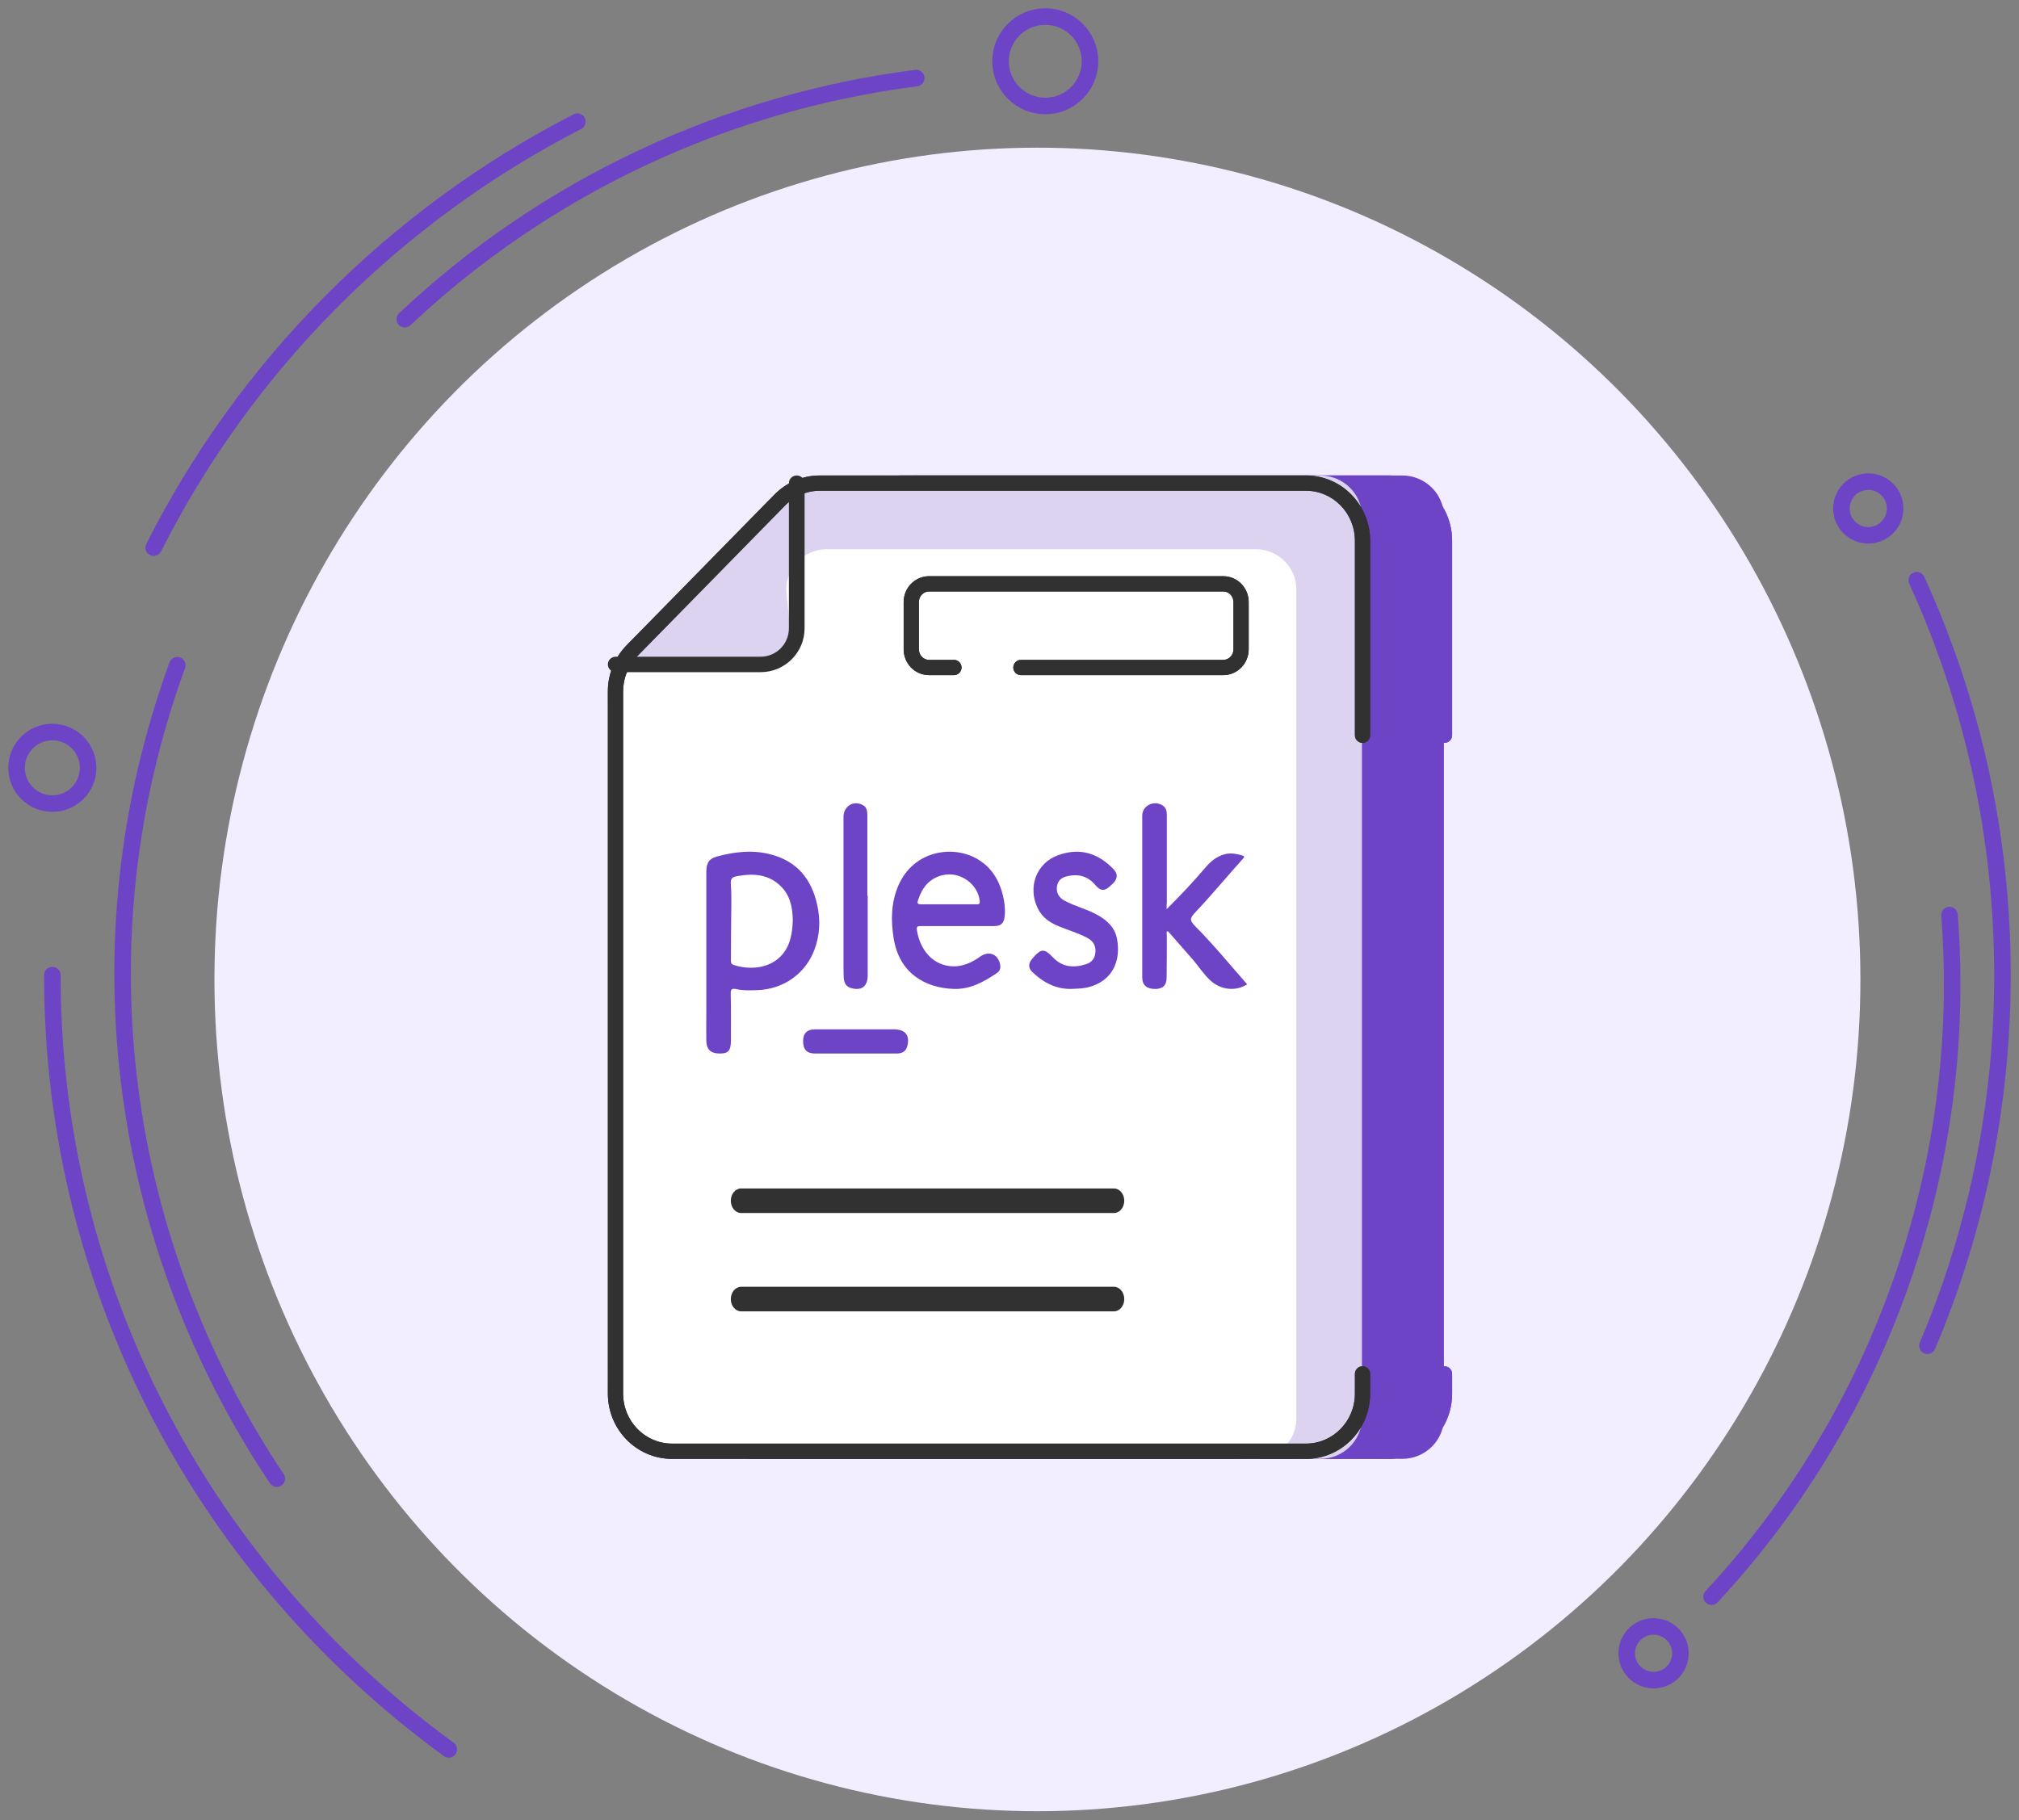 <svg width="122" height="110" viewBox="0 0 122 110" fill="none"
    xmlns="http://www.w3.org/2000/svg">
    <rect x="0" y="0" width="122" height="110" fill="#808080" stroke="none"/>
    <ellipse cx="62.687" cy="59.195" rx="49.73" ry="50.27" fill="#F3EEFF"/>
    <path d="M3.162 58.934C3.162 78.125 12.586 95.143 27.118 105.73M34.888 7.351C23.836 13.034 14.84 22.073 9.286 33.098M115.82 35.066C119.148 42.348 121 50.428 121 58.934C121 66.873 119.387 74.439 116.468 81.332" stroke="#6E44C6" stroke-linecap="round" stroke-linejoin="round"/>
    <path d="M24.461 19.291C32.922 11.311 43.778 6.198 55.362 4.719M117.8 55.306C118.383 62.827 117.406 70.58 114.658 78.116C112.093 85.148 108.227 91.331 103.424 96.498M16.726 89.366C7.328 75.313 4.513 57.206 10.712 40.207" stroke="#6E44C6" stroke-linecap="round" stroke-linejoin="round"/>
    <circle cx="63.162" cy="3.703" r="2.703" stroke="#6E44C6"/>
    <ellipse cx="3.162" cy="46.405" rx="2.162" ry="2.162" stroke="#6E44C6"/>
    <circle cx="99.919" cy="99.919" r="1.622" stroke="#6E44C6"/>
    <circle cx="112.892" cy="30.73" r="1.622" stroke="#6E44C6"/>
    <path d="M47.76 34.679L53.076 29.479C53.545 29.043 54.707 28.736 55.354 28.736H84.723C86.119 28.736 87.25 29.845 87.25 31.212V85.694C87.25 87.061 86.119 88.17 84.723 88.17L44.722 87.427C43.326 87.427 41.684 83.594 41.684 82.227V41.366C41.684 40.734 42.761 39.596 43.203 39.137L47.76 34.679Z" fill="#6E44C6"/>
    <path d="M50.224 40.299C51.681 40.299 52.816 39.041 52.661 37.599L52.478 35.894C52.323 34.451 53.458 33.193 54.916 33.193H80.836C82.19 33.193 83.288 34.286 83.288 35.634V85.73C83.288 87.101 82.153 88.203 80.775 88.169L44.075 87.262C42.745 87.229 41.684 85.037 41.684 83.713V42.742C41.684 41.394 42.781 40.302 44.135 40.301L50.224 40.299Z" fill="#6E44C6"/>
    <path fillRule="evenodd" clipRule="evenodd" d="M45.562 87.248C43.937 87.248 42.605 85.902 42.605 84.224V41.786C42.605 40.981 42.918 40.211 43.474 39.645L52.401 30.541C52.957 29.975 53.708 29.658 54.49 29.658H83.867C85.493 29.658 86.825 31.005 86.825 32.683V44.437C86.825 44.692 87.031 44.898 87.285 44.898C87.54 44.898 87.746 44.692 87.746 44.437V32.683C87.746 30.511 86.017 28.736 83.867 28.736H54.49C53.459 28.736 52.471 29.154 51.745 29.895L42.817 38.998C42.091 39.739 41.684 40.742 41.684 41.786V84.224C41.684 86.396 43.413 88.17 45.562 88.17H83.867C86.017 88.17 87.746 86.396 87.746 84.224V83.035C87.746 82.78 87.54 82.574 87.285 82.574C87.031 82.574 86.825 82.78 86.825 83.035V84.224C86.825 85.902 85.493 87.248 83.867 87.248H45.562ZM59.558 39.246C59.558 40.098 60.238 40.803 61.093 40.803H62.595C62.849 40.803 63.055 40.597 63.055 40.342C63.055 40.088 62.849 39.881 62.595 39.881H61.093C60.761 39.881 60.479 39.605 60.479 39.246V36.381C60.479 36.023 60.761 35.746 61.093 35.746H78.87C79.202 35.746 79.485 36.023 79.485 36.381V39.246C79.485 39.605 79.202 39.881 78.87 39.881H66.643C66.388 39.881 66.182 40.088 66.182 40.342C66.182 40.597 66.388 40.803 66.643 40.803H78.87C79.726 40.803 80.406 40.098 80.406 39.246V36.381C80.406 35.529 79.726 34.824 78.87 34.824H61.093C60.238 34.824 59.558 35.529 59.558 36.381V39.246Z" fill="#6E44C6"/>
    <path fillRule="evenodd" clipRule="evenodd" d="M45.562 87.248C43.937 87.248 42.605 85.902 42.605 84.224V41.786C42.605 40.981 42.918 40.211 43.474 39.645L52.401 30.541C52.957 29.975 53.708 29.658 54.49 29.658H83.867C85.493 29.658 86.825 31.005 86.825 32.683V44.437C86.825 44.692 87.031 44.898 87.285 44.898C87.54 44.898 87.746 44.692 87.746 44.437V32.683C87.746 30.511 86.017 28.736 83.867 28.736H54.49C53.459 28.736 52.471 29.154 51.745 29.895L42.817 38.998C42.091 39.739 41.684 40.742 41.684 41.786V84.224C41.684 86.396 43.413 88.17 45.562 88.17H83.867C86.017 88.17 87.746 86.396 87.746 84.224V83.035C87.746 82.78 87.54 82.574 87.285 82.574C87.031 82.574 86.825 82.78 86.825 83.035V84.224C86.825 85.902 85.493 87.248 83.867 87.248H45.562ZM59.558 39.246C59.558 40.098 60.238 40.803 61.093 40.803H62.595C62.849 40.803 63.055 40.597 63.055 40.342C63.055 40.088 62.849 39.881 62.595 39.881H61.093C60.761 39.881 60.479 39.605 60.479 39.246V36.381C60.479 36.023 60.761 35.746 61.093 35.746H78.87C79.202 35.746 79.485 36.023 79.485 36.381V39.246C79.485 39.605 79.202 39.881 78.87 39.881H66.643C66.388 39.881 66.182 40.088 66.182 40.342C66.182 40.597 66.388 40.803 66.643 40.803H78.87C79.726 40.803 80.406 40.098 80.406 39.246V36.381C80.406 35.529 79.726 34.824 78.87 34.824H61.093C60.238 34.824 59.558 35.529 59.558 36.381V39.246Z" fill="#6E44C6"/>
    <path fillRule="evenodd" clipRule="evenodd" d="M41.684 40.157C41.684 40.414 41.896 40.623 42.158 40.623H50.915C52.389 40.623 53.571 39.428 53.571 37.971V29.203C53.571 28.945 53.359 28.736 53.097 28.736C52.835 28.736 52.623 28.945 52.623 29.203V37.971C52.623 38.929 51.85 39.69 50.915 39.69H42.158C41.896 39.69 41.684 39.899 41.684 40.157Z" fill="#6E44C6"/>
    <path fillRule="evenodd" clipRule="evenodd" d="M49.113 72.569C49.113 72.979 49.393 73.311 49.737 73.311H72.263C72.608 73.311 72.887 72.979 72.887 72.569C72.887 72.158 72.608 71.826 72.263 71.826H49.737C49.393 71.826 49.113 72.158 49.113 72.569Z" fill="#6E44C6"/>
    <path fillRule="evenodd" clipRule="evenodd" d="M49.113 78.512C49.113 78.923 49.393 79.255 49.737 79.255H72.263C72.608 79.255 72.887 78.923 72.887 78.512C72.887 78.102 72.608 77.769 72.263 77.769H49.737C49.393 77.769 49.113 78.102 49.113 78.512Z" fill="#6E44C6"/>
    <path d="M42.807 34.679L48.123 29.479C48.592 29.043 49.755 28.736 50.401 28.736H79.77C81.166 28.736 82.297 29.845 82.297 31.212V85.694C82.297 87.061 81.166 88.17 79.77 88.17L39.769 87.427C38.373 87.427 36.731 83.594 36.731 82.227V41.366C36.731 40.734 37.808 39.596 38.25 39.137L42.807 34.679Z" fill="#DCD3F1"/>
    <path d="M45.271 40.299C46.728 40.299 47.864 39.041 47.708 37.599L47.525 35.894C47.37 34.451 48.505 33.193 49.963 33.193H75.883C77.237 33.193 78.335 34.286 78.335 35.634V85.73C78.335 87.101 77.2 88.203 75.823 88.169L39.122 87.262C37.792 87.229 36.731 85.037 36.731 83.713V42.742C36.731 41.394 37.828 40.302 39.182 40.301L45.271 40.299Z" fill="white"/>
    <path fillRule="evenodd" clipRule="evenodd" d="M40.61 87.248C38.984 87.248 37.652 85.902 37.652 84.224V41.786C37.652 40.981 37.965 40.211 38.521 39.645L47.449 30.541C48.004 29.975 48.755 29.658 49.537 29.658H78.914C80.54 29.658 81.872 31.005 81.872 32.683V44.437C81.872 44.692 82.078 44.898 82.332 44.898C82.587 44.898 82.793 44.692 82.793 44.437V32.683C82.793 30.511 81.064 28.736 78.914 28.736H49.537C48.506 28.736 47.519 29.154 46.792 29.895L37.864 38.998C37.138 39.739 36.731 40.742 36.731 41.786V84.224C36.731 86.396 38.46 88.17 40.61 88.17H78.914C81.064 88.17 82.793 86.396 82.793 84.224V83.035C82.793 82.78 82.587 82.574 82.332 82.574C82.078 82.574 81.872 82.78 81.872 83.035V84.224C81.872 85.902 80.54 87.248 78.914 87.248H40.61ZM54.605 39.246C54.605 40.098 55.285 40.803 56.141 40.803H57.642C57.896 40.803 58.102 40.597 58.102 40.342C58.102 40.088 57.896 39.881 57.642 39.881H56.141C55.809 39.881 55.526 39.605 55.526 39.246V36.381C55.526 36.023 55.809 35.746 56.141 35.746H73.917C74.249 35.746 74.532 36.023 74.532 36.381V39.246C74.532 39.605 74.249 39.881 73.917 39.881H61.69C61.435 39.881 61.229 40.088 61.229 40.342C61.229 40.597 61.435 40.803 61.69 40.803H73.917C74.773 40.803 75.453 40.098 75.453 39.246V36.381C75.453 35.529 74.773 34.824 73.917 34.824H56.141C55.285 34.824 54.605 35.529 54.605 36.381V39.246Z" fill="#313131"/>
    <path fillRule="evenodd" clipRule="evenodd" d="M40.61 87.248C38.984 87.248 37.652 85.902 37.652 84.224V41.786C37.652 40.981 37.965 40.211 38.521 39.645L47.449 30.541C48.004 29.975 48.755 29.658 49.537 29.658H78.914C80.54 29.658 81.872 31.005 81.872 32.683V44.437C81.872 44.692 82.078 44.898 82.332 44.898C82.587 44.898 82.793 44.692 82.793 44.437V32.683C82.793 30.511 81.064 28.736 78.914 28.736H49.537C48.506 28.736 47.519 29.154 46.792 29.895L37.864 38.998C37.138 39.739 36.731 40.742 36.731 41.786V84.224C36.731 86.396 38.46 88.17 40.61 88.17H78.914C81.064 88.17 82.793 86.396 82.793 84.224V83.035C82.793 82.78 82.587 82.574 82.332 82.574C82.078 82.574 81.872 82.78 81.872 83.035V84.224C81.872 85.902 80.54 87.248 78.914 87.248H40.61ZM54.605 39.246C54.605 40.098 55.285 40.803 56.141 40.803H57.642C57.896 40.803 58.102 40.597 58.102 40.342C58.102 40.088 57.896 39.881 57.642 39.881H56.141C55.809 39.881 55.526 39.605 55.526 39.246V36.381C55.526 36.023 55.809 35.746 56.141 35.746H73.917C74.249 35.746 74.532 36.023 74.532 36.381V39.246C74.532 39.605 74.249 39.881 73.917 39.881H61.69C61.435 39.881 61.229 40.088 61.229 40.342C61.229 40.597 61.435 40.803 61.69 40.803H73.917C74.773 40.803 75.453 40.098 75.453 39.246V36.381C75.453 35.529 74.773 34.824 73.917 34.824H56.141C55.285 34.824 54.605 35.529 54.605 36.381V39.246Z" fill="#313131"/>
    <path fillRule="evenodd" clipRule="evenodd" d="M36.731 40.157C36.731 40.414 36.943 40.623 37.205 40.623H45.962C47.437 40.623 48.618 39.428 48.618 37.971V29.203C48.618 28.945 48.406 28.736 48.144 28.736C47.882 28.736 47.67 28.945 47.67 29.203V37.971C47.67 38.929 46.897 39.69 45.962 39.69H37.205C36.943 39.69 36.731 39.899 36.731 40.157Z" fill="#313131"/>
    <path fillRule="evenodd" clipRule="evenodd" d="M44.16 72.569C44.16 72.979 44.44 73.311 44.784 73.311H67.311C67.655 73.311 67.934 72.979 67.934 72.569C67.934 72.158 67.655 71.826 67.311 71.826H44.784C44.44 71.826 44.16 72.158 44.16 72.569Z" fill="#313131"/>
    <path fillRule="evenodd" clipRule="evenodd" d="M44.16 78.512C44.16 78.923 44.44 79.255 44.784 79.255H67.311C67.655 79.255 67.934 78.923 67.934 78.512C67.934 78.102 67.655 77.769 67.311 77.769H44.784C44.44 77.769 44.16 78.102 44.16 78.512Z" fill="#313131"/>
    <path d="M70.494 54.947C71.325 54.126 72.062 53.34 72.762 52.519C73.095 52.126 73.463 51.768 73.998 51.629C74.342 51.537 74.675 51.594 75.019 51.687C75.209 51.733 75.221 51.779 75.09 51.918C74.14 52.97 73.237 54.069 72.264 55.098C71.872 55.514 71.86 55.618 72.275 56.034C73.368 57.132 74.342 58.335 75.364 59.491C74.651 59.93 73.784 59.838 73.142 59.26C72.727 58.878 72.43 58.404 72.073 57.988C71.587 57.433 71.1 56.878 70.613 56.323C70.601 56.3 70.565 56.288 70.541 56.277C70.458 56.346 70.506 56.439 70.506 56.52C70.506 57.375 70.506 58.231 70.494 59.086C70.494 59.56 70.244 59.78 69.781 59.769C69.294 59.769 69.021 59.537 69.021 59.075C69.021 55.814 69.021 52.554 69.021 49.294C69.021 48.704 69.686 48.357 70.221 48.658C70.458 48.797 70.506 49.005 70.506 49.247C70.506 51.016 70.506 52.785 70.506 54.554C70.494 54.67 70.494 54.774 70.494 54.947Z" fill="#6E44C6"/>
    <path d="M64.82 59.765C63.849 59.811 63.052 59.397 62.364 58.73C62.157 58.535 62.135 58.282 62.299 58.04C62.342 57.983 62.386 57.925 62.441 57.868C62.899 57.327 63.117 57.327 63.597 57.833C64.187 58.466 64.885 58.512 65.638 58.27C65.988 58.155 66.173 57.902 66.195 57.511C66.217 57.086 65.999 56.833 65.66 56.66C65.136 56.396 64.58 56.223 64.034 56.005C63.477 55.786 62.986 55.476 62.703 54.889C62.08 53.59 62.637 52.152 63.947 51.681C65.235 51.221 66.337 51.543 67.287 52.532C67.549 52.808 67.538 53.084 67.287 53.36C67.232 53.417 67.166 53.475 67.101 53.532C66.763 53.866 66.501 53.866 66.195 53.498C65.715 52.923 65.115 52.796 64.438 52.969C64.067 53.061 63.881 53.302 63.859 53.659C63.838 53.981 64.012 54.268 64.318 54.429C64.973 54.786 65.704 54.947 66.348 55.315C66.905 55.637 67.363 56.051 67.494 56.729C67.756 58.086 67.21 59.317 65.726 59.673C65.42 59.742 65.115 59.754 64.82 59.765Z" fill="#6E44C6"/>
    <path d="M52.432 54.125C52.432 55.733 52.432 57.341 52.432 58.949C52.432 59.608 52.075 59.886 51.449 59.724C51.148 59.643 51.002 59.446 50.98 59.064C50.969 58.787 50.969 58.509 50.969 58.231C50.969 55.339 50.969 52.459 50.969 49.566C50.969 49.486 50.969 49.393 50.969 49.312C51.013 48.699 51.583 48.363 52.131 48.653C52.377 48.78 52.41 49.011 52.41 49.266C52.41 50.897 52.41 52.517 52.41 54.148C52.421 54.125 52.421 54.125 52.432 54.125Z" fill="#6E44C6"/>
    <path d="M51.67 63.672C50.864 63.672 50.059 63.672 49.254 63.672C48.748 63.672 48.529 63.43 48.529 62.924C48.529 62.44 48.771 62.209 49.265 62.209C50.841 62.209 52.429 62.209 54.005 62.209C54.695 62.209 54.983 62.561 54.833 63.188C54.753 63.518 54.557 63.672 54.177 63.672C53.338 63.672 52.509 63.672 51.67 63.672Z" fill="#6E44C6"/>
    <path d="M49.381 54.688C49.039 53.135 48.166 52.053 46.585 51.641C45.488 51.347 44.379 51.476 43.305 51.77C42.833 51.9 42.68 52.17 42.68 52.7C42.68 54.382 42.68 56.065 42.68 57.759C42.68 58.9 42.68 60.029 42.68 61.171C42.68 61.735 42.668 62.312 42.68 62.877C42.68 63.382 42.904 63.63 43.352 63.665C43.978 63.712 44.166 63.535 44.166 62.9C44.166 61.959 44.178 61.018 44.155 60.076C44.143 59.77 44.237 59.724 44.508 59.782C44.921 59.876 45.346 59.853 45.771 59.841C47.363 59.782 48.697 58.829 49.227 57.359C49.546 56.488 49.581 55.582 49.381 54.688ZM47.175 57.794C46.42 58.571 45.205 58.618 44.32 58.312C44.143 58.253 44.166 58.1 44.166 57.971C44.166 56.935 44.178 55.9 44.19 54.864C44.19 54.417 44.202 53.97 44.166 53.511C44.131 53.111 44.202 53.006 44.579 52.947C45.57 52.77 46.502 52.841 47.245 53.629C47.776 54.194 47.894 54.9 47.906 55.641C47.871 56.417 47.764 57.182 47.175 57.794Z" fill="#6E44C6"/>
    <path d="M60.686 54.55C60.509 53.431 60.038 52.462 59.002 51.885C57.507 51.054 55.2 51.434 54.293 53.5C53.846 54.527 53.822 55.612 53.999 56.697C54.317 58.763 55.847 59.709 57.625 59.767C58.626 59.802 59.45 59.34 60.238 58.809C60.403 58.705 60.474 58.521 60.438 58.324C60.333 57.678 59.779 57.436 59.238 57.805C59.144 57.874 59.049 57.944 58.943 58.001C58.39 58.336 57.79 58.498 57.154 58.347C56.106 58.105 55.541 57.147 55.4 56.189C55.364 55.97 55.506 55.97 55.659 55.97C56.389 55.97 57.13 55.97 57.86 55.97C58.59 55.97 59.308 55.97 60.038 55.97C60.486 55.97 60.65 55.82 60.709 55.382C60.745 55.105 60.721 54.828 60.686 54.55ZM58.99 54.654C58.437 54.654 57.896 54.654 57.342 54.654C56.801 54.654 56.271 54.654 55.729 54.654C55.423 54.654 55.4 54.62 55.494 54.343C55.741 53.616 56.177 53.073 56.977 52.889C58.025 52.646 59.12 53.443 59.202 54.481C59.214 54.666 59.108 54.654 58.99 54.654Z" fill="#6E44C6"/>
</svg>
